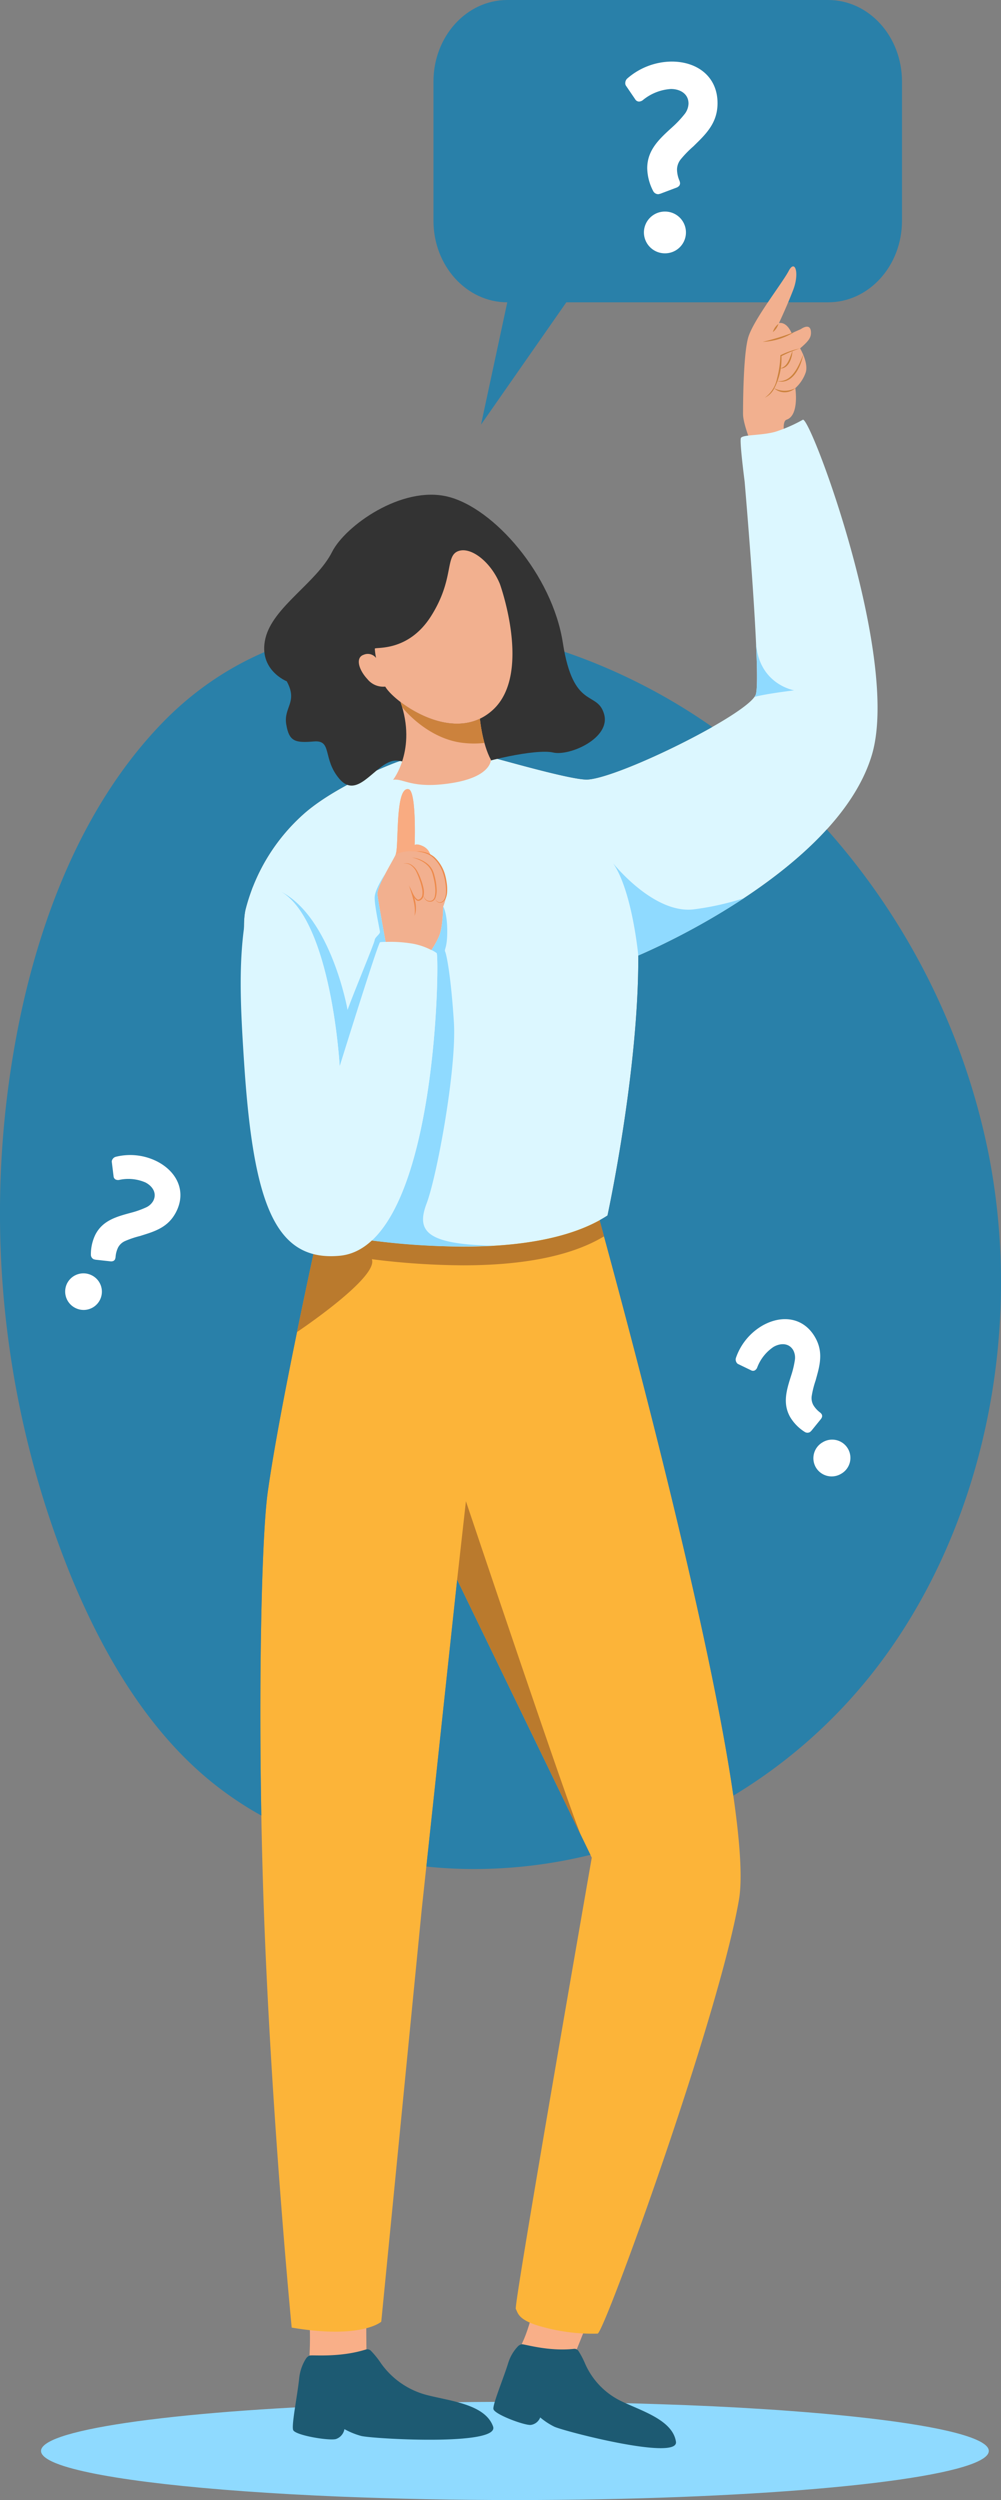 <svg id="Groupe_464" data-name="Groupe 464" xmlns="http://www.w3.org/2000/svg" xmlns:xlink="http://www.w3.org/1999/xlink" width="215.899" height="539.155" viewBox="0 0 215.899 539.155">
  <rect x="0" y="0" width="215.899" height="539.155" fill="#808080" stroke="none"/>
  <defs>
    <clipPath id="clip-path">
      <rect id="Rectangle_553" data-name="Rectangle 553" width="215.899" height="539.155" fill="none"/>
    </clipPath>
  </defs>
  <g id="Groupe_463" data-name="Groupe 463" clip-path="url(#clip-path)">
    <path id="Tracé_2550" data-name="Tracé 2550" d="M89.846,405.286c-6.613-.133-13-.329-19.1-.573-28.841-1.2-51.174-3.721-60.035-6.836-2.693-.95-4.147-1.965-4.147-3s1.489-2.076,4.27-3.038c6.32-2.185,19.283-4.077,36.481-5.432,17.1-1.33,38.387-2.123,61.466-2.123,10.772,0,21.171.171,30.926.5,8.132.255,15.8.621,22.911,1.086,1.8.11,3.575.232,5.293.365,20.019,1.476,34.688,3.676,40.424,6.238,1.735.767,2.651,1.576,2.651,2.4,0,.708-.66,1.392-1.933,2.052-9.236,4.87-50.624,8.542-100.273,8.542q-9.709,0-18.932-.182" transform="translate(2.282 133.687)" fill="#8fdaff"/>
    <path id="Tracé_2551" data-name="Tracé 2551" d="M83.281,378.365c2.333-4.346,3.4-11.34,3.4-11.34l12.081,3.6-5.088,12.719Z" transform="translate(28.972 127.684)" fill="#f9af88"/>
    <path id="Tracé_2552" data-name="Tracé 2552" d="M78.963,389.067c.257,1.119,6.513,3.472,8.008,3.41a2.546,2.546,0,0,0,2.077-1.623,15.23,15.23,0,0,0,2.99,1.972c1.845.937,26.935,7.461,26.289,3.262-.708-4.65-7.342-6.615-11.652-8.672a16.211,16.211,0,0,1-7.94-8.149,18.155,18.155,0,0,0-1.442-2.756,1.025,1.025,0,0,0-.933-.45c-5.575.619-10.809-1.078-11.3-.983a1.709,1.709,0,0,0-.766.391,9.055,9.055,0,0,0-2.155,3.674c-1.023,3.31-3.394,8.984-3.178,9.924" transform="translate(27.465 130.483)" fill="#1d5a72"/>
    <path id="Tracé_2553" data-name="Tracé 2553" d="M49.473,380.4a71.191,71.191,0,0,0,0-9.857l12.374-.531c-.132,1.166,0,9.354,0,9.354Z" transform="translate(17.211 128.723)" fill="#f9af88"/>
    <path id="Tracé_2554" data-name="Tracé 2554" d="M46.942,393.312c.5,1.125,7.61,2.312,9.18,1.933a2.753,2.753,0,0,0,1.863-2.151,16.238,16.238,0,0,0,3.571,1.462c2.149.608,30.043,2.27,28.489-2.037-1.725-4.772-9.147-5.466-14.134-6.741a17.491,17.491,0,0,1-10.1-6.963A19.23,19.23,0,0,0,63.7,376.2a1.09,1.09,0,0,0-1.08-.278c-5.77,1.814-11.661,1.115-12.151,1.314a1.812,1.812,0,0,0-.727.574,9.763,9.763,0,0,0-1.516,4.337c-.385,3.711-1.713,10.212-1.289,11.163" transform="translate(16.302 130.763)" fill="#1d5a72"/>
    <path id="Tracé_2555" data-name="Tracé 2555" d="M85.282,65.195c-8.792,0-15.92-7.87-15.92-17.581V17.579C69.362,7.866,76.49,0,85.282,0h69.207c8.8,0,15.925,7.866,15.925,17.579V47.614c0,9.71-7.128,17.581-15.925,17.581H98.018l-18.4,26.377Z" transform="translate(24.13)" fill="#2980a9"/>
    <path id="Tracé_2556" data-name="Tracé 2556" d="M121.334,82.461s-2.436-5.532-2.436-8.01.063-12.595,1.077-16.362,7.393-11.849,8.767-14.482,2.379.458.961,4.12-3.062,7.126-3.062,7.126,1.569-.5,2.74,2.18l1.98-.879s2.085-1.537,2.186.635c.053,1.162-.465,1.91-2.341,3.513,0,0,1.883,3.162,1.2,5.222a8.17,8.17,0,0,1-2.232,3.351s.9,5.881-1.887,6.808c-1.522.507.229,6.779.229,6.779Z" transform="translate(41.363 14.828)" fill="#f2b08f"/>
    <path id="Tracé_2557" data-name="Tracé 2557" d="M124.871,51.825a3.43,3.43,0,0,0-1.2,1.763,3.43,3.43,0,0,0,1.2-1.763" transform="translate(43.023 18.029)" fill="#cc823d"/>
    <path id="Tracé_2558" data-name="Tracé 2558" d="M128.837,53.133a49.416,49.416,0,0,1-6.8,2.1,13.775,13.775,0,0,0,6.8-2.1" transform="translate(42.456 18.484)" fill="#cc823d"/>
    <path id="Tracé_2559" data-name="Tracé 2559" d="M129.995,55.739a18.643,18.643,0,0,0-4.247,1.475,22.217,22.217,0,0,1-.737,5.046,6.636,6.636,0,0,1-2.631,4.118,4.434,4.434,0,0,0,1.872-1.7,13.637,13.637,0,0,0,1.715-7.26,27.3,27.3,0,0,1,4.029-1.682" transform="translate(42.574 19.391)" fill="#cc823d"/>
    <path id="Tracé_2560" data-name="Tracé 2560" d="M127.513,56.13c-.589,1.437-.972,3.43-2.713,3.8,1.886.143,2.639-2.285,2.713-3.8" transform="translate(43.416 19.527)" fill="#cc823d"/>
    <path id="Tracé_2561" data-name="Tracé 2561" d="M129.978,56.742c-.97,2.471-2.411,6.1-5.645,5.683,3.281.956,5.172-3.048,5.645-5.683" transform="translate(43.254 19.74)" fill="#cc823d"/>
    <path id="Tracé_2562" data-name="Tracé 2562" d="M128.449,62.1a4.965,4.965,0,0,1-4.6,0,3.4,3.4,0,0,0,4.6,0" transform="translate(43.085 21.604)" fill="#cc823d"/>
    <path id="Tracé_2563" data-name="Tracé 2563" d="M42.52,350.4c1.728,44.486,5.9,87.27,5.9,87.27,15.106,2.554,19.317-1.271,19.317-1.271l8.734-88.963,7.633-71.04,29.035,59.93s-16.862,96.571-16.385,97.323.317,2.464,5.884,3.9A40.415,40.415,0,0,0,114.4,438.97c1.434-.16,26.057-67.971,30.485-93.56s-33.957-160.6-33.957-160.6l-53.4,1.348s-11.072,48.484-14.278,71.379c-1.516,10.873-2.289,52.613-.728,92.859" transform="translate(14.494 64.293)" fill="#fcb439"/>
    <path id="Tracé_2564" data-name="Tracé 2564" d="M51.815,241.693s45.369,10.229,65.63-2.922c0,0,6.757-31.116,6.645-56.063,0,0,42.736-17.758,50.372-43.243,6.249-20.89-13.236-73.038-14.879-72.307a32.013,32.013,0,0,1-5.9,2.587c-2.973.848-7.032.593-7.457,1.334-.346.615.794,9.357.794,9.357s3.634,41.907,2.426,45.927-29.054,17.872-36.224,18.392c-3.309.239-19.736-4.614-21-4.825s.185,4.285-7.316,4.769-10.748-4.027-11.888-4.027c-.526,0-13.4,4.949-20.647,11.116a41.209,41.209,0,0,0-12.934,20.787c-3.023,11.324,12.386,69.12,12.386,69.12" transform="translate(13.58 23.361)" fill="#dcf7ff"/>
    <path id="Tracé_2565" data-name="Tracé 2565" d="M91.958,367.792,98.6,305.94l28.749,59.325a105.059,105.059,0,0,1-25.037,3.061,99.906,99.906,0,0,1-10.35-.534M45.084,349.106C31.9,338.2,22.595,322.554,15.707,306.13A207.631,207.631,0,0,1,4.362,184.552c4.98-23.614,14.5-46.706,30.6-63.357,14.626-15.126,33.349-21.322,52.647-21.322,22.224,0,45.2,8.218,63.561,20.484q1.235.825,2.452,1.678c-9.125,5.189-22.224,11-26.819,11.337-.077.005-.166.008-.26.008-3.831,0-19.505-4.627-20.748-4.834a.439.439,0,0,0-.084-.008c-1.125,0,.1,4.3-7.23,4.777-.379.024-.752.036-1.108.036-6.714,0-9.693-4.064-10.782-4.064-.527,0-13.4,4.951-20.65,11.116A41.2,41.2,0,0,0,53.013,161.19c-3.026,11.325,12.382,69.12,12.382,69.12s1.179.266,3.234.655c-.19.882-.391,1.789-.592,2.72s-.4,1.867-.611,2.833c-.035.171-.071.337-.112.51v.008a1.292,1.292,0,0,1-.03.129c-.989,4.6-2.049,9.643-3.11,14.788-.035.185-.077.371-.112.558-2.553,12.473-5.052,25.522-6.319,34.573-1.225,8.784-1.965,37.708-1.379,69.713a74.742,74.742,0,0,1-11.28-7.691m84.239-120.7c.586-.324,1.155-.662,1.7-1.018,0,0,6.762-31.116,6.644-56.063,0,0,25.545-10.613,40.663-27.2a149.589,149.589,0,0,1,34.889,69.973c7.645,38.755-1.2,81.41-24.74,111.565A111.571,111.571,0,0,1,158.172,352.5c-5.11-35.382-21.322-96.621-28.849-124.091" transform="translate(0 34.744)" fill="#2980a9"/>
    <path id="Tracé_2566" data-name="Tracé 2566" d="M16.976,207.368l-.384-.09a1.089,1.089,0,0,1-.617-1.01,9.716,9.716,0,0,1,.966-4.3c1.582-3.083,4.584-3.887,7.719-4.735a19.4,19.4,0,0,0,3.305-1.183,3.355,3.355,0,0,0,1.467-1.38c.844-1.647-.158-3.173-1.693-3.961a9.258,9.258,0,0,0-5.726-.534,1.31,1.31,0,0,1-.7-.1.849.849,0,0,1-.447-.71L20.5,186.4a.848.848,0,0,1,.111-.636,1.17,1.17,0,0,1,.727-.586,12.879,12.879,0,0,1,8.891.987c4.363,2.235,6.376,6.52,4.125,10.913-1.431,2.786-3.665,3.881-6.563,4.793l-1.221.387a20.089,20.089,0,0,0-3.2,1.078,3.138,3.138,0,0,0-1.53,1.4,5.654,5.654,0,0,0-.547,2.12,2.333,2.333,0,0,1-.111.423.885.885,0,0,1-.344.356,1.3,1.3,0,0,1-.535.1Zm-6.115,5.079a3.955,3.955,0,0,1,5.347-1.686,3.939,3.939,0,1,1-3.6,7.008,3.953,3.953,0,0,1-1.751-5.321" transform="translate(3.628 64.295)" fill="#fff"/>
    <path id="Tracé_2567" data-name="Tracé 2567" d="M135,243.009a3.952,3.952,0,0,1,1.487-5.4,3.938,3.938,0,1,1,3.936,6.82A3.954,3.954,0,0,1,135,243.009m-.945-7.888-.287.272a1.086,1.086,0,0,1-1.182-.031,9.689,9.689,0,0,1-3.088-3.143c-1.733-3-.778-5.963.206-9.054a20.242,20.242,0,0,0,.8-3.42,3.442,3.442,0,0,0-.364-1.981c-.927-1.6-2.755-1.588-4.253-.725a9.307,9.307,0,0,0-3.552,4.517,1.3,1.3,0,0,1-.462.539.849.849,0,0,1-.837-.008l-2.689-1.3a.865.865,0,0,1-.474-.437,1.186,1.186,0,0,1-.1-.934,12.912,12.912,0,0,1,5.65-6.931c4.246-2.449,8.942-1.818,11.409,2.457,1.562,2.711,1.271,5.184.464,8.112l-.34,1.239a20.339,20.339,0,0,0-.828,3.273,3.127,3.127,0,0,0,.349,2.043,5.6,5.6,0,0,0,1.484,1.609,2.148,2.148,0,0,1,.294.322.9.9,0,0,1,.113.484,1.379,1.379,0,0,1-.206.5Z" transform="translate(40.955 73.426)" fill="#fff"/>
    <path id="Tracé_2568" data-name="Tracé 2568" d="M104.072,46.7a4.523,4.523,0,0,1,4.561-4.5,4.5,4.5,0,1,1,0,9.007,4.525,4.525,0,0,1-4.561-4.506m3.573-8.358-.435.112a1.244,1.244,0,0,1-1.156-.71,11.1,11.1,0,0,1-1.267-4.881c0-3.963,2.641-6.351,5.388-8.849a22.885,22.885,0,0,0,2.748-2.93,3.9,3.9,0,0,0,.77-2.174c0-2.113-1.814-3.147-3.8-3.147a10.593,10.593,0,0,0-6.1,2.442,1.477,1.477,0,0,1-.771.274.974.974,0,0,1-.826-.492l-1.921-2.822a.977.977,0,0,1-.222-.7,1.331,1.331,0,0,1,.446-.973,14.739,14.739,0,0,1,9.559-3.639c5.606,0,9.893,3.31,9.893,8.957,0,3.584-1.7,5.865-4.177,8.307l-1.043,1.03a23.41,23.41,0,0,0-2.7,2.767,3.608,3.608,0,0,0-.821,2.224,6.371,6.371,0,0,0,.547,2.444,2.8,2.8,0,0,1,.112.487,1.094,1.094,0,0,1-.162.547,1.626,1.626,0,0,1-.5.38Z" transform="translate(34.809 3.425)" fill="#fff"/>
    <path id="Tracé_2569" data-name="Tracé 2569" d="M47.641,216.553l-.116.558c.039-.187.077-.373.116-.558m3.137-14.917v-.008c-.011.044-.016.09-.027.137a1.163,1.163,0,0,1,.027-.129" transform="translate(16.533 70.144)" fill="#b4a9b2"/>
    <path id="Tracé_2570" data-name="Tracé 2570" d="M47.642,218.779c.88-4.293,1.767-8.5,2.608-12.454.011-.036.018-.077.028-.113.077-.373.159-.745.236-1.113l.005-.036c.078-.357.155-.716.232-1.07.011-.047.016-.093.027-.137l.005-.016c.034-.166.071-.33.105-.493.209-.965.412-1.913.611-2.833.027-.105.05-.21.071-.315q.265-1.231.523-2.4a177.484,177.484,0,0,0,31.3,3.135c10.6,0,21.538-1.357,29.4-5.695q.455,1.654.948,3.469c-7.913,4.777-19.322,6.25-30.365,6.25a160.709,160.709,0,0,1-19.712-1.324c1.535,3.909-16.1,15.688-16.136,15.71.039-.187.078-.371.116-.558" transform="translate(16.534 67.919)" fill="#ba7a2d"/>
    <path id="Tracé_2571" data-name="Tracé 2571" d="M47.038,128.7c.616,3.765,2,3.991,5.993,3.666s1.762,3.73,5.472,8.077,7.182-2.359,11.008-3.74,8.343,4.673,14.142,2.193,17.392-4.975,20.935-4.146,12.476-3.092,11-8.28-6.626-.731-8.9-15.386S91.8,81.993,81.854,79.566,59.742,85.889,56.924,91.479c-3.371,6.684-12.781,11.871-14.386,18.663s4.6,9.247,4.6,9.247c2.472,4.537-.721,5.544-.105,9.31" transform="translate(14.706 27.535)" fill="#333"/>
    <path id="Tracé_2572" data-name="Tracé 2572" d="M78.76,88.264c-2.751,1.146-.753,6.021-5.735,13.937s-12.122,6.625-12.159,7.066a13.669,13.669,0,0,0,.276,2.006,2.241,2.241,0,0,0-2.669-.7c-1.829.6-1.108,3.208.791,5.246a4.374,4.374,0,0,0,3.854,1.623c1.833,3.27,14.769,12.816,23.244,4.99S87.838,95.29,87.838,95.29c-1.965-4.765-6.332-8.17-9.078-7.025" transform="translate(19.974 30.629)" fill="#f2b08f"/>
    <path id="Tracé_2573" data-name="Tracé 2573" d="M64.505,112.317h0c4.139,3.154,11.193,6.411,17.111,3.6l.011.005s.479,5.352,2.376,8.873l-.005,0s.1,3.673-8.521,5.017-10.332-1.12-12.58-.708c0,0,5.161-6.522,1.608-16.791" transform="translate(21.881 39.073)" fill="#f2b08f"/>
    <path id="Tracé_2574" data-name="Tracé 2574" d="M82.186,121.14a32.715,32.715,0,0,1-.97-5.218l-.012-.005c-5.917,2.81-12.975-.446-17.111-3.6.135.391.257.774.371,1.152,0,0,5.409,6.962,13.441,7.7a19.721,19.721,0,0,0,4.282-.026" transform="translate(22.297 39.074)" fill="#cc823d"/>
    <path id="Tracé_2575" data-name="Tracé 2575" d="M75.044,240.192,73.15,257.124,99.981,312.5c-2.206-4.553-24.937-72.31-24.937-72.31" transform="translate(25.448 83.56)" fill="#ba7a2d"/>
    <path id="Tracé_2576" data-name="Tracé 2576" d="M62.264,159.79S60.586,150.7,60.4,149s3.173-7,3.924-8.613-.189-14.8,2.8-14.107c1.733.4,1.3,12.054,1.3,12.054s.357-.395,1.631.164a3,3,0,0,1,1.759,1.932,9.719,9.719,0,0,1,2.769,11.154s-.043,4.492-.911,6.439a18.578,18.578,0,0,1-2.517,4.127Z" transform="translate(21.009 43.922)" fill="#f2b08f"/>
    <path id="Tracé_2577" data-name="Tracé 2577" d="M70.538,137.464a8.311,8.311,0,0,1,2.213,3.549,12.4,12.4,0,0,1,.433,2.054,9.179,9.179,0,0,1,.069,2.1,4.061,4.061,0,0,1-.235,1.039,1.809,1.809,0,0,1-.625.868,1.047,1.047,0,0,1-1.037.147,1.238,1.238,0,0,1-.652-.794,1.237,1.237,0,0,0,.685.718.918.918,0,0,0,.914-.19,1.681,1.681,0,0,0,.534-.815,3.831,3.831,0,0,0,.177-.991,10.489,10.489,0,0,0-.112-2.042,12.227,12.227,0,0,0-.449-2,8.132,8.132,0,0,0-2.1-3.447,4.654,4.654,0,0,0-1.721-1.042,6.2,6.2,0,0,0-2.02-.365,5.3,5.3,0,0,1,3.929,1.21" transform="translate(23.172 47.394)" fill="#ed8a4b"/>
    <path id="Tracé_2578" data-name="Tracé 2578" d="M69.355,138.64a4.159,4.159,0,0,1,1.119,1.543,6.09,6.09,0,0,1,.294.9c.081.3.16.608.22.917a12.728,12.728,0,0,1,.245,1.867,5.067,5.067,0,0,1-.191,1.891,1.509,1.509,0,0,1-.578.8,1.052,1.052,0,0,1-.476.156,1.511,1.511,0,0,1-.493-.027,1.331,1.331,0,0,1-.786-.539,2.065,2.065,0,0,1-.342-.871,2.232,2.232,0,0,0,.406.821,1.216,1.216,0,0,0,.749.442,1.19,1.19,0,0,0,.834-.147,1.3,1.3,0,0,0,.456-.708,5.331,5.331,0,0,0,.133-1.8,12.477,12.477,0,0,0-.261-1.821c-.07-.3-.135-.6-.214-.9a6.44,6.44,0,0,0-.263-.873,4.168,4.168,0,0,0-1.016-1.468,5.853,5.853,0,0,0-1.52-1.018,7.844,7.844,0,0,0-1.744-.608,6.386,6.386,0,0,1,3.43,1.44" transform="translate(22.935 47.73)" fill="#ed8a4b"/>
    <path id="Tracé_2579" data-name="Tracé 2579" d="M66.3,138.456a3.92,3.92,0,0,1,1.249,1.371,11.115,11.115,0,0,1,.751,1.681,12.541,12.541,0,0,1,.547,1.763,4.174,4.174,0,0,1,.063,1.878,1.52,1.52,0,0,1-.524.837,1.349,1.349,0,0,1-.452.23.653.653,0,0,1-.535-.115,2.383,2.383,0,0,1-.612-.735,7.386,7.386,0,0,1-.418-.824c-.236-.562-.452-1.136-.66-1.706.279.542.52,1.1.8,1.638a8.408,8.408,0,0,0,.445.784,2.174,2.174,0,0,0,.58.633.4.4,0,0,0,.328.063,1.152,1.152,0,0,0,.353-.189,1.279,1.279,0,0,0,.414-.69,4.207,4.207,0,0,0-.092-1.741,12.648,12.648,0,0,0-.509-1.728,14.543,14.543,0,0,0-.691-1.667,3.726,3.726,0,0,0-1.121-1.36,2.02,2.02,0,0,0-1.7-.346,2.033,2.033,0,0,1,1.781.222" transform="translate(22.445 48.049)" fill="#ed8a4b"/>
    <path id="Tracé_2580" data-name="Tracé 2580" d="M66.727,144.935a6.9,6.9,0,0,1,.171,1.62,4.728,4.728,0,0,1-.294,1.591A8.971,8.971,0,0,0,66.417,145c-.22-1.03-.578-2.031-.852-3.073a11.94,11.94,0,0,1,1.162,3" transform="translate(22.809 49.376)" fill="#ed8a4b"/>
    <path id="Tracé_2581" data-name="Tracé 2581" d="M63.309,137.1a4.954,4.954,0,0,0,.236-1.387,4.969,4.969,0,0,1-.236,1.39Zm.241-1.41v0Z" transform="translate(22.024 47.205)" fill="#f68837"/>
    <path id="Tracé_2582" data-name="Tracé 2582" d="M63.545,138.995l.005-.008v-.015c.3-3.715.032-12.72,2.337-12.72l.075,0c.032,0,.074.009.112.016l.032.007c1.155.267,1.349,5.54,1.349,9.024,0,1.739-.049,3.031-.049,3.031a.654.654,0,0,1,.472-.136h.081a2.9,2.9,0,0,1,.935.24l.092.036h0l.049.022a3.161,3.161,0,0,1,1.5,1.311l0,.009.005.008h0l.005.008.005.007v0l.007.005v.007c.005,0,0,0,0,.007a2.385,2.385,0,0,1,.194.438,5.445,5.445,0,0,0-2.508-.6c-.162,0-.323.007-.489.022a6.268,6.268,0,0,1,2.026.365c.117.042.236.088.36.14a16.856,16.856,0,0,0-2.756-.527s-.268-.019-.677-.019a6.808,6.808,0,0,0-3.406.7,4.968,4.968,0,0,0,.236-1.39" transform="translate(22.024 43.922)" fill="#f9ab81"/>
    <path id="Tracé_2583" data-name="Tracé 2583" d="M68.994,136.758c-.117-.051-.235-.1-.359-.139a6.231,6.231,0,0,0-2.02-.367c.166-.013.326-.02.492-.02a5.451,5.451,0,0,1,2.507.6c.022.08.032.125.032.125s-.241-.084-.652-.2" transform="translate(23.175 47.393)" fill="#ed8a4b"/>
    <path id="Tracé_2584" data-name="Tracé 2584" d="M59.5,217.06a147.435,147.435,0,0,0,26.447,1.128c-14.925-.261-16.854-3.242-14.629-9.122s6.518-29.093,5.879-39.109-1.588-14.521-1.87-15.157.443-.634.438-4.5-.869-5.253-.869-5.253-.043,4.492-.914,6.439a20.241,20.241,0,0,1-1.627,2.928,5.34,5.34,0,0,1,1.124.682c.557.489.3,48.71-13.98,61.968" transform="translate(20.698 50.459)" fill="#8fdaff"/>
    <path id="Tracé_2585" data-name="Tracé 2585" d="M44.945,143.633c10.96,6.411,12.689,37.679,12.689,37.686s8.3-26.708,8.717-26.761c.128-.016.563-.046,1.182-.063-.375-2.034-1.6-8.768-1.762-10.212-.094-.873.74-2.69,1.679-4.474-.005.012-2.2,3.277-2.277,5.024s1.089,6.916,1.139,7.47-1.073,1.113-1.144,1.828-4.607,11.527-5.839,15.025c0,0-3.507-19.922-14.385-25.522" transform="translate(15.636 48.638)" fill="#8fdaff"/>
    <path id="Tracé_2586" data-name="Tracé 2586" d="M98.107,138.118c4.134,5.972,5.431,19.9,5.431,19.9a152.6,152.6,0,0,0,22.785-12.368,60.094,60.094,0,0,1-10.887,2.417c-8.664.976-17.328-9.951-17.328-9.951" transform="translate(34.13 48.05)" fill="#8fdaff"/>
    <path id="Tracé_2587" data-name="Tracé 2587" d="M129.3,113.132s-7.719-1.271-8.233-10.387v-.005c.259,5.654.323,10.066-.03,11.24a2.124,2.124,0,0,1-.333.6h0s1.357-.535,8.591-1.448" transform="translate(41.992 35.742)" fill="#8fdaff"/>
    <path id="Tracé_2588" data-name="Tracé 2588" d="M39.219,179.353c1.972,30.872,6.656,43.434,20.652,42.13,21.121-1.968,21.545-64.7,20.908-65.261a14.264,14.264,0,0,0-5.142-2.038,29.14,29.14,0,0,0-7.045-.318c-.425.053-8.721,26.761-8.721,26.761s-2.289-41.423-18.3-38.7c-.156.031-.306.066-.462.1-3.513,11.469-2.7,24.565-1.894,37.327" transform="translate(13.4 49.33)" fill="#dcf7ff"/>
  </g>
</svg>
